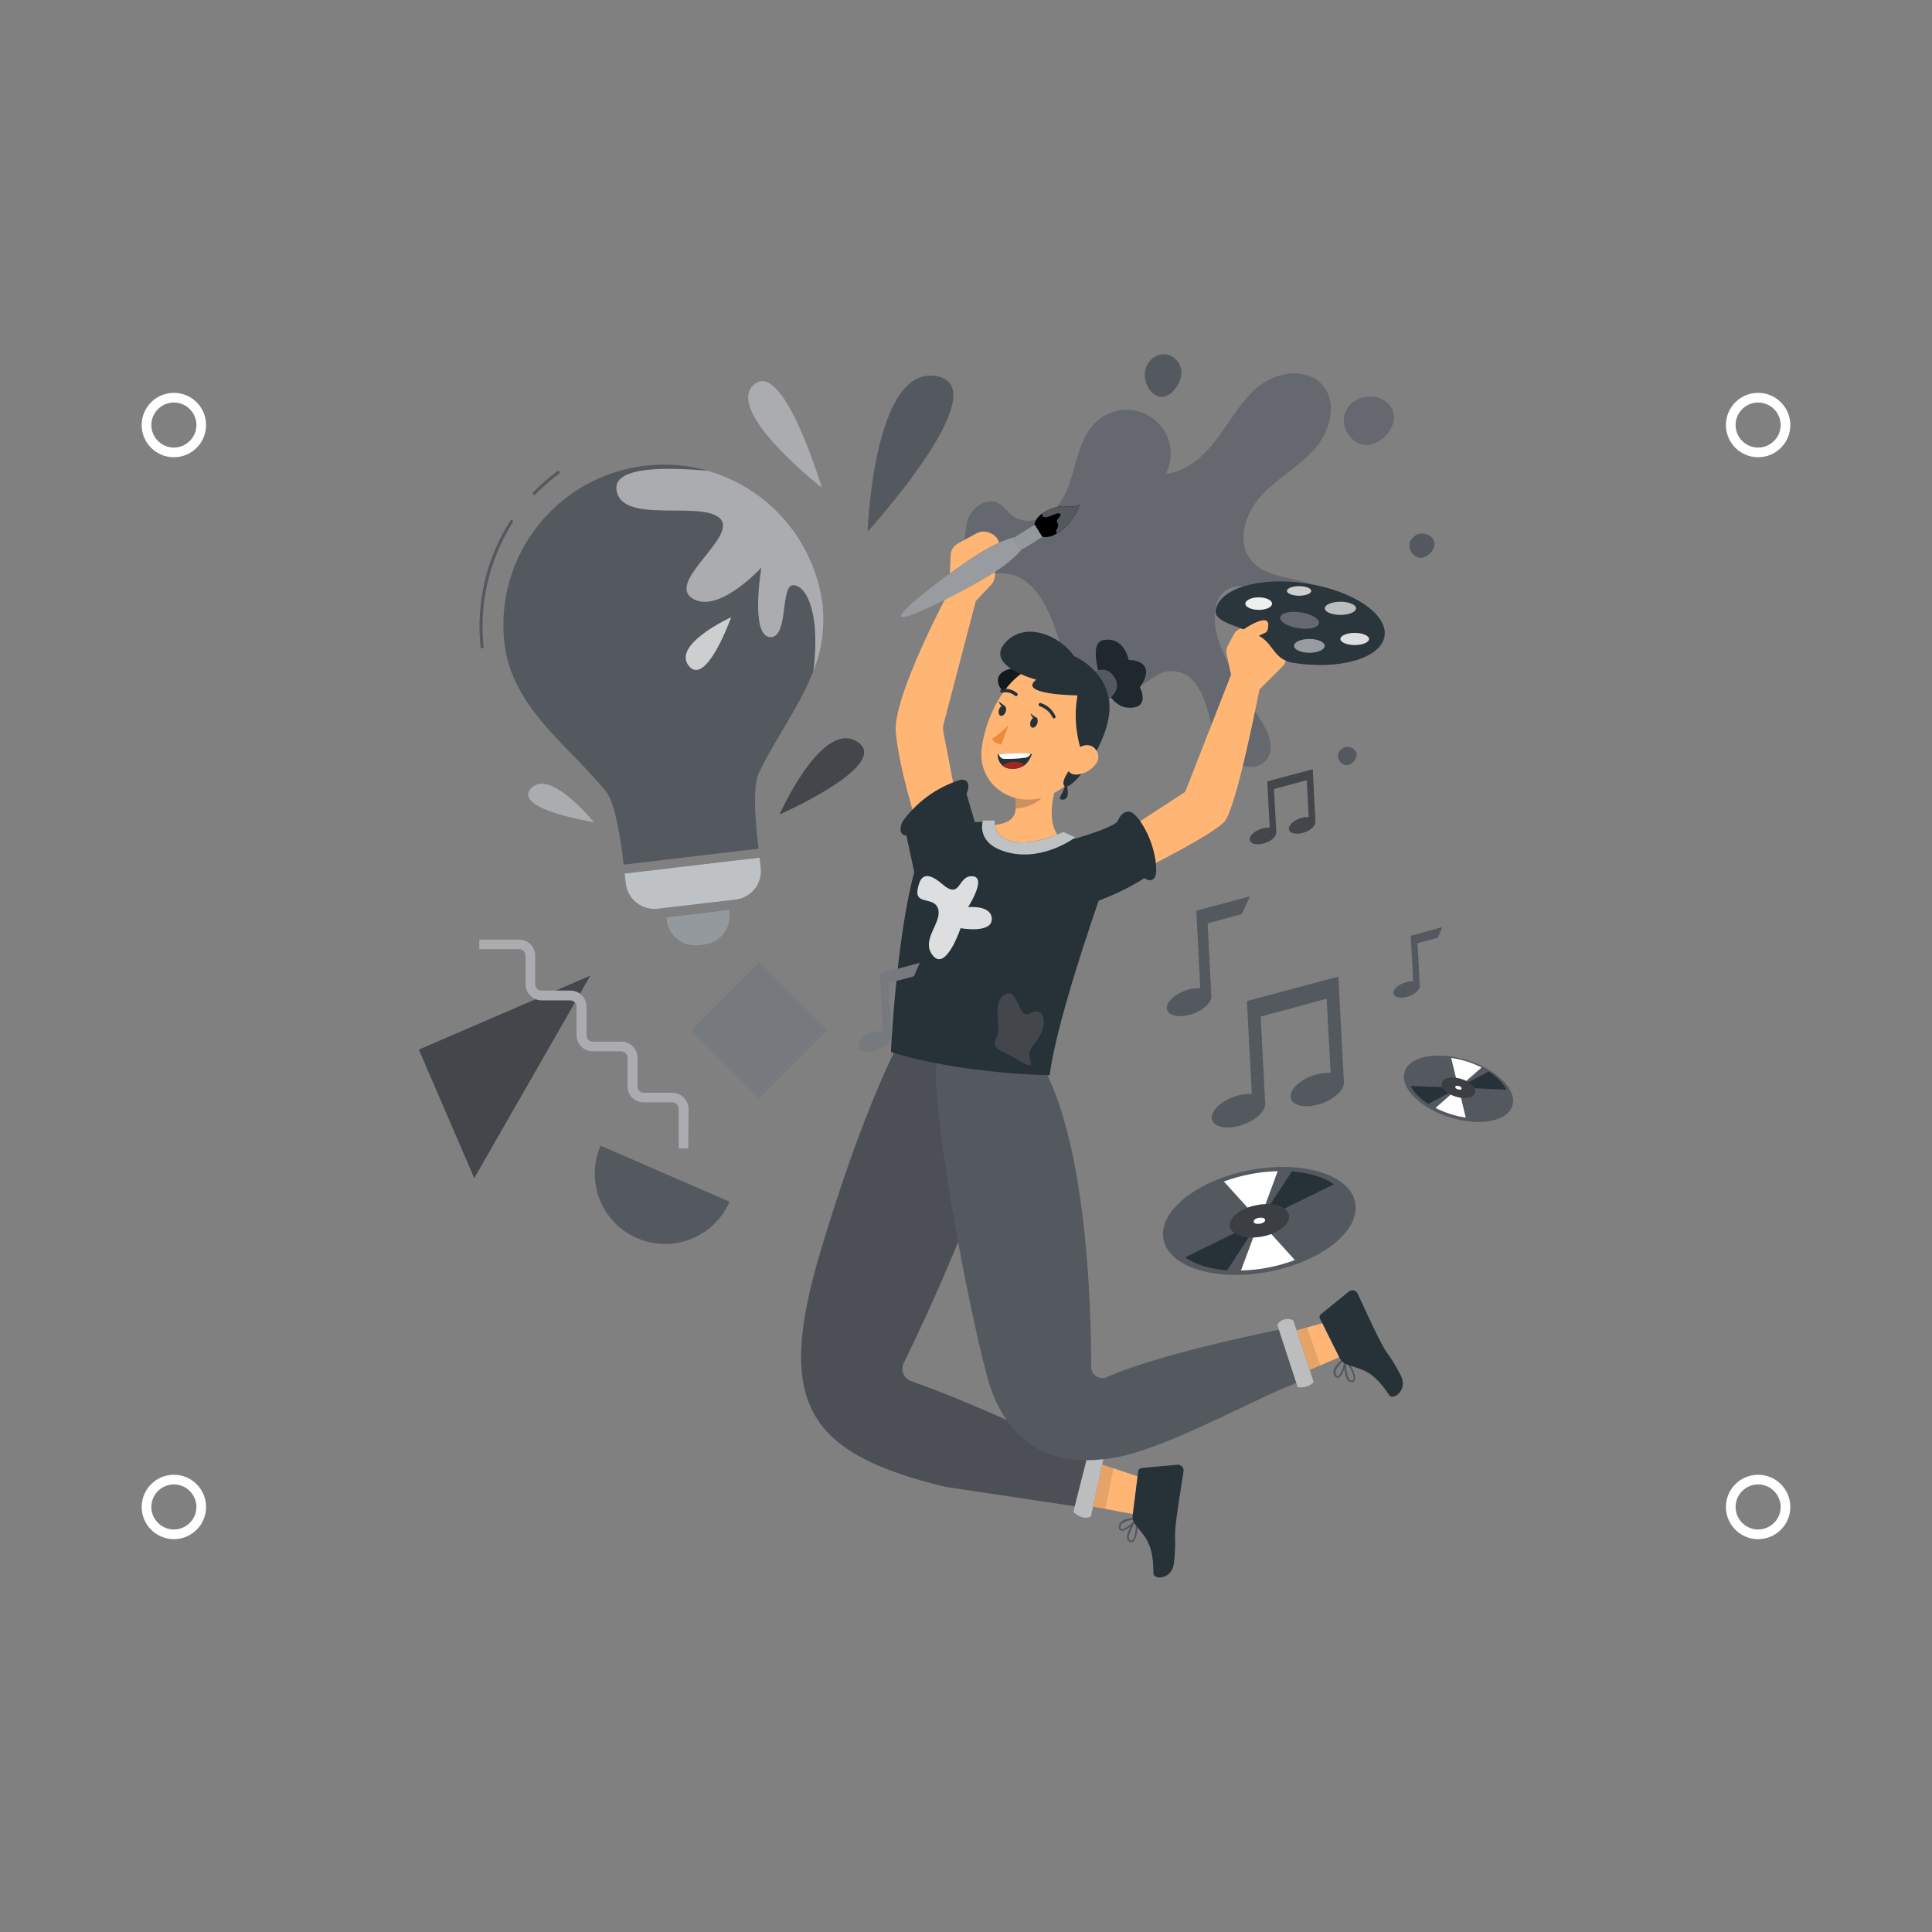 <svg xmlns="http://www.w3.org/2000/svg" xmlns:xlink="http://www.w3.org/1999/xlink" id="Ebene_1" x="0px" y="0px" viewBox="0 0 150 150" style="enable-background:new 0 0 150 150;" xml:space="preserve"><rect x="0" y="0" width="150" height="150" fill="#808080" stroke="none"/><style type="text/css">	.st0{fill:#FFFFFF;}	.st1{fill:#54595F;}	.st2{opacity:0.2;enable-background:new    ;}	.st3{opacity:0.5;}	.st4{opacity:0.2;fill:#FFFFFF;enable-background:new    ;}	.st5{opacity:0.1;fill:#FFFFFF;enable-background:new    ;}	.st6{opacity:0.5;fill:#FFFFFF;enable-background:new    ;}	.st7{fill:#263238;}	.st8{opacity:0.7;fill:#FFFFFF;enable-background:new    ;}	.st9{opacity:0.7;}	.st10{fill:#FFB573;}	.st11{opacity:0.1;enable-background:new    ;}	.st12{opacity:0.6;fill:#FFFFFF;enable-background:new    ;}	.st13{opacity:0.5;enable-background:new    ;}	.st14{fill:#ED893E;}	.st15{opacity:0.4;fill:#FFFFFF;enable-background:new    ;}	.st16{opacity:0.9;fill:#263238;enable-background:new    ;}	.st17{opacity:0.9;fill:#FFFFFF;enable-background:new    ;}	.st18{opacity:0.8;fill:#FFFFFF;enable-background:new    ;}	.st19{fill:#A02724;}	.st20{opacity:0.3;enable-background:new    ;}</style><g>	<g>		<g>			<path class="st0" d="M13.5,31.25c0.96,0,1.75,0.79,1.75,1.75s-0.79,1.75-1.75,1.75s-1.75-0.79-1.75-1.75S12.54,31.25,13.5,31.25     M13.5,30.5c-1.38,0-2.5,1.12-2.5,2.5s1.12,2.5,2.5,2.5S16,34.38,16,33S14.88,30.5,13.5,30.5L13.5,30.5z"></path>		</g>		<g>			<path class="st0" d="M13.5,115.25c0.96,0,1.75,0.79,1.75,1.75s-0.79,1.75-1.75,1.75s-1.75-0.79-1.75-1.75    S12.54,115.25,13.5,115.25 M13.5,114.5c-1.38,0-2.5,1.12-2.5,2.5s1.12,2.5,2.5,2.5s2.5-1.12,2.5-2.5S14.88,114.5,13.5,114.5    L13.5,114.5z"></path>		</g>	</g>	<g>		<g>			<path class="st0" d="M136.5,31.25c0.96,0,1.75,0.79,1.75,1.75s-0.79,1.75-1.75,1.75s-1.75-0.79-1.75-1.75    S135.54,31.25,136.5,31.25 M136.5,30.5c-1.38,0-2.5,1.12-2.5,2.5s1.12,2.5,2.5,2.5s2.5-1.12,2.5-2.5S137.88,30.5,136.5,30.5    L136.5,30.5z"></path>		</g>		<g>			<path class="st0" d="M136.5,115.25c0.96,0,1.75,0.79,1.75,1.75s-0.79,1.75-1.75,1.75s-1.75-0.79-1.75-1.75    S135.54,115.25,136.5,115.25 M136.5,114.5c-1.38,0-2.5,1.12-2.5,2.5s1.12,2.5,2.5,2.5s2.5-1.12,2.5-2.5S137.88,114.5,136.5,114.5    L136.5,114.5z"></path>		</g>	</g></g><g>	<g id="freepik--Elements--inject-57">		<polygon class="st1" points="36.82,91.47 32.52,81.49 45.83,75.75   "></polygon>		<polygon class="st2" points="36.82,91.47 32.52,81.49 45.83,75.75   "></polygon>		<path class="st1" d="M56.64,93.3c-1.2,2.76-4.42,4.03-7.18,2.83c-2.76-1.2-4.03-4.42-2.83-7.18L56.64,93.3z"></path>		<path class="st1" d="M53.44,89.17h-0.75v-3.09c0-0.27-0.22-0.48-0.49-0.49h-2.23c-0.69,0-1.25-0.55-1.25-1.24v-2.23   c0-0.27-0.22-0.48-0.49-0.49H46c-0.68-0.01-1.23-0.56-1.24-1.24v-2.23c0-0.27-0.22-0.48-0.49-0.49h-2.23   c-0.69-0.01-1.24-0.57-1.24-1.25v-2.23c0-0.27-0.22-0.49-0.49-0.49h-3.1v-0.75h3.1c0.69,0,1.25,0.55,1.25,1.24v2.23   c0,0.27,0.21,0.48,0.48,0.49c0,0,0,0,0.01,0h2.24c0.69,0,1.25,0.55,1.25,1.24v2.23c0,0.27,0.21,0.48,0.48,0.49c0,0,0,0,0.01,0   h2.23c0.69,0.01,1.24,0.57,1.24,1.25v2.23c0,0.27,0.21,0.48,0.48,0.49c0,0,0,0,0.01,0h2.23c0.69,0.01,1.24,0.57,1.24,1.25   L53.44,89.17z"></path>		<g class="st3">			<path class="st0" d="M53.44,89.17h-0.75v-3.09c0-0.27-0.22-0.48-0.49-0.49h-2.23c-0.69,0-1.25-0.55-1.25-1.24v-2.23    c0-0.27-0.22-0.48-0.49-0.49H46c-0.68-0.01-1.23-0.56-1.24-1.24v-2.23c0-0.27-0.22-0.48-0.49-0.49h-2.23    c-0.69-0.01-1.24-0.57-1.24-1.25v-2.23c0-0.27-0.22-0.49-0.49-0.49h-3.1v-0.75h3.1c0.69,0,1.25,0.55,1.25,1.24v2.23    c0,0.27,0.21,0.48,0.48,0.49c0,0,0,0,0.01,0h2.24c0.69,0,1.25,0.55,1.25,1.24v2.23c0,0.27,0.21,0.48,0.48,0.49c0,0,0,0,0.01,0    h2.23c0.69,0.01,1.24,0.57,1.24,1.25v2.23c0,0.27,0.21,0.48,0.48,0.49c0,0,0,0,0.01,0h2.23c0.69,0.01,1.24,0.57,1.24,1.25    L53.44,89.17z"></path>		</g>					<rect x="55.25" y="76.27" transform="matrix(0.707 -0.707 0.707 0.707 -39.291 65.13)" class="st1" width="7.45" height="7.45"></rect>					<rect x="55.25" y="76.27" transform="matrix(0.707 -0.707 0.707 0.707 -39.291 65.13)" class="st4" width="7.45" height="7.45"></rect>		<path class="st1" d="M83.15,52.93c-1.19-4.15-2.2-9.3-6.53-8.3c-2.37,0.55-1.73-2.78-1.57-3.92s1.44-2.18,2.46-1.64   c0.45,0.24,0.73,0.7,1.14,1c1.01,0.74,2.53,0.27,3.36-0.67s1.15-2.21,1.49-3.43c0.34-1.21,0.75-2.47,1.7-3.3   c1.42-1.25,3.59-1.12,4.84,0.3c0.93,1.05,1.12,2.56,0.49,3.81c1.72-0.17,3.09-1.52,4.11-2.92c1.02-1.4,1.88-2.98,3.27-4   c1.39-1.03,3.58-1.28,4.74,0c1.24,1.37,0.63,3.63-0.6,5.02c-1.23,1.39-2.94,2.27-4.17,3.65c-1.24,1.38-1.9,3.61-0.7,5.02   c0.91,1.07,2.48,1.21,3.84,1.57c1.36,0.36,2.82,1.15,3.39,2.48c0.57,1.33-0.1,3.22-1.53,3.45c-1.63,0.27-2.79-1.48-3.57-2.94   s-2.24-3.1-3.76-2.48c-1.6,0.65-1.41,2.97-0.77,4.57c0.72,1.82,1.65,3.56,2.76,5.18c0.74,1.08,1.57,2.51,0.81,3.57   c-0.86,1.17-2.85,0.45-3.59-0.8c-1.09-1.88-0.94-6.35-4.15-6.02c-0.84,0.09-1.54,0.98-2.36,1.2   C86.78,53.72,83.55,54.34,83.15,52.93z"></path>		<path class="st5" d="M83.15,52.93c-1.19-4.15-2.2-9.3-6.53-8.3c-2.37,0.55-1.73-2.78-1.57-3.92s1.44-2.18,2.46-1.64   c0.45,0.24,0.73,0.7,1.14,1c1.01,0.74,2.53,0.27,3.36-0.67s1.15-2.21,1.49-3.43c0.34-1.21,0.75-2.47,1.7-3.3   c1.42-1.25,3.59-1.12,4.84,0.3c0.93,1.05,1.12,2.56,0.49,3.81c1.72-0.17,3.09-1.52,4.11-2.92c1.02-1.4,1.88-2.98,3.27-4   c1.39-1.03,3.58-1.28,4.74,0c1.24,1.37,0.63,3.63-0.6,5.02c-1.23,1.39-2.94,2.27-4.17,3.65c-1.24,1.38-1.9,3.61-0.7,5.02   c0.91,1.07,2.48,1.21,3.84,1.57c1.36,0.36,2.82,1.15,3.39,2.48c0.57,1.33-0.1,3.22-1.53,3.45c-1.63,0.27-2.79-1.48-3.57-2.94   s-2.24-3.1-3.76-2.48c-1.6,0.65-1.41,2.97-0.77,4.57c0.72,1.82,1.65,3.56,2.76,5.18c0.74,1.08,1.57,2.51,0.81,3.57   c-0.86,1.17-2.85,0.45-3.59-0.8c-1.09-1.88-0.94-6.35-4.15-6.02c-0.84,0.09-1.54,0.98-2.36,1.2   C86.78,53.72,83.55,54.34,83.15,52.93z"></path>		<path class="st1" d="M109.44,42.16c-0.05,0.27,0.02,0.56,0.19,0.78c0.15,0.22,0.4,0.36,0.67,0.38c0.57-0.06,1.01-0.51,1.08-1.07   c-0.01-0.28-0.16-0.53-0.4-0.67c-0.48-0.3-1.12-0.16-1.42,0.33C109.5,41.98,109.46,42.07,109.44,42.16z"></path>		<path class="st1" d="M103.89,58.55c-0.04,0.2,0.02,0.41,0.14,0.57c0.11,0.17,0.3,0.28,0.5,0.29c0.22-0.01,0.42-0.11,0.56-0.28   c0.14-0.14,0.23-0.32,0.24-0.52c-0.01-0.2-0.12-0.39-0.29-0.5c-0.36-0.23-0.83-0.13-1.06,0.23   C103.94,58.41,103.91,58.48,103.89,58.55z"></path>		<path class="st1" d="M88.91,28.8c-0.08,0.47,0.02,0.96,0.28,1.36c0.2,0.36,0.56,0.61,0.97,0.66c0.45-0.04,0.85-0.28,1.09-0.66   c0.29-0.34,0.46-0.77,0.48-1.22c-0.01-0.46-0.22-0.89-0.58-1.17C90.35,27.16,89.13,27.63,88.91,28.8z"></path>		<path class="st1" d="M104.37,32.26c-0.11,0.55,0.03,1.13,0.39,1.57c0.31,0.44,0.81,0.71,1.34,0.74c1.12-0.13,2.01-1.02,2.15-2.14   c-0.02-0.55-0.32-1.06-0.79-1.34C106.35,30.39,104.67,30.92,104.37,32.26z"></path>		<path class="st5" d="M104.37,32.26c-0.11,0.55,0.03,1.13,0.39,1.57c0.31,0.44,0.81,0.71,1.34,0.74c1.12-0.13,2.01-1.02,2.15-2.14   c-0.02-0.55-0.32-1.06-0.79-1.34C106.35,30.39,104.67,30.92,104.37,32.26z"></path>		<path class="st1" d="M67.36,41.28c0,0,0.44-12.92,5.33-12.08C77.59,30.03,67.36,41.28,67.36,41.28z"></path>		<path class="st1" d="M63.81,37.87c0,0-7.59-5.91-5.29-8S63.81,37.87,63.81,37.87z"></path>		<path class="st6" d="M63.81,37.87c0,0-7.59-5.91-5.29-8S63.81,37.87,63.81,37.87z"></path>		<path class="st1" d="M60.52,63.24c0,0,3.3-7.42,6.04-5.65C69.3,59.37,60.52,63.24,60.52,63.24z"></path>		<path class="st2" d="M60.52,63.24c0,0,3.3-7.42,6.04-5.65C69.3,59.37,60.52,63.24,60.52,63.24z"></path>		<path class="st1" d="M46.12,63.84c0,0-3.43-4.25-4.9-2.63S46.12,63.84,46.12,63.84z"></path>		<path class="st6" d="M46.12,63.84c0,0-3.43-4.25-4.9-2.63S46.12,63.84,46.12,63.84z"></path>	</g>	<g id="freepik--light-bulb--inject-57">		<path class="st1" d="M63.89,47.06c-0.81-6.83-7-11.71-13.82-10.9c-6.83,0.81-11.71,7-10.9,13.82c0.59,4.95,4.92,7.84,7.88,11.47   c0.92,1.12,1.37,5.68,1.37,5.68l10.48-1.24c0,0-0.63-4.53,0-5.84C60.92,55.83,64.47,52.01,63.89,47.06z"></path>		<path class="st7" d="M48.49,67.82l10.49-1.24l0,0l0.09,0.78c0.15,1.23-0.73,2.34-1.96,2.49l-6.04,0.71   c-1.23,0.15-2.34-0.73-2.49-1.96L48.49,67.82L48.49,67.82z"></path>		<path class="st7" d="M51.72,71.21l4.9-0.58l0,0l0.03,0.23c0.14,1.23-0.73,2.34-1.96,2.49l-0.45,0.05   c-1.23,0.14-2.34-0.73-2.49-1.96L51.72,71.21L51.72,71.21L51.72,71.21z"></path>		<path class="st6" d="M51.72,71.21l4.9-0.58l0,0l0.03,0.23c0.14,1.23-0.73,2.34-1.96,2.49l-0.45,0.05   c-1.23,0.14-2.34-0.73-2.49-1.96L51.72,71.21L51.72,71.21L51.72,71.21z"></path>		<path class="st1" d="M63.89,47.06c-0.59-4.97-4.09-9.1-8.89-10.5c-2.92-0.28-7.36-0.41-7.14,1.44c0.31,2.75,6.45,0.86,8,2.21   c1.56,1.36-4.12,4.9-2.13,6.23s5.38-2.37,5.38-2.37s-0.87,5.2,0.63,5.39s0.84-3.91,1.79-4.02s2.22,1.9,1.62,6.68   C63.8,50.52,64.06,48.78,63.89,47.06z"></path>		<path class="st6" d="M63.89,47.06c-0.59-4.97-4.09-9.1-8.89-10.5c-2.92-0.28-7.36-0.41-7.14,1.44c0.31,2.75,6.45,0.86,8,2.21   c1.56,1.36-4.12,4.9-2.13,6.23s5.38-2.37,5.38-2.37s-0.87,5.2,0.63,5.39s0.84-3.91,1.79-4.02s2.22,1.9,1.62,6.68   C63.8,50.52,64.06,48.78,63.89,47.06z"></path>		<path class="st1" d="M56.77,47.92c0,0-4.63,2.11-3.29,3.78C54.82,53.37,56.77,47.92,56.77,47.92z"></path>		<path class="st8" d="M56.77,47.92c0,0-4.63,2.11-3.29,3.78C54.82,53.37,56.77,47.92,56.77,47.92z"></path>		<path class="st1" d="M43.29,36.57c-0.68,0.5-1.32,1.06-1.91,1.66c-0.1,0.11,0.06,0.28,0.17,0.17c0.58-0.59,1.2-1.13,1.86-1.62   C43.52,36.69,43.4,36.48,43.29,36.57z"></path>		<path class="st1" d="M39.62,40.43c-1.86,2.91-2.67,6.37-2.31,9.8c0.02,0.15,0.25,0.15,0.24,0c-0.36-3.39,0.44-6.81,2.27-9.68   C39.9,40.42,39.7,40.31,39.62,40.43z"></path>		<g class="st9">			<path class="st0" d="M48.49,67.82l10.49-1.24l0,0l0.09,0.78c0.15,1.23-0.73,2.34-1.96,2.49l-6.04,0.71    c-1.23,0.15-2.34-0.73-2.49-1.96L48.49,67.82L48.49,67.82z"></path>		</g>	</g>	<g id="freepik--Character--inject-57">		<polygon class="st10" points="96.41,104.45 103.11,102.61 104.6,105.11 98.4,107.77   "></polygon>		<path class="st1" d="M105,106.27c0.17,0.34,0.28,0.72,0.19,0.91c-0.06,0.1-0.17,0.16-0.29,0.13c-0.1-0.01-0.19-0.05-0.25-0.13   c-0.35-0.4-0.29-1.63-0.28-1.68c0-0.03,0.02-0.06,0.05-0.07c0.03-0.01,0.06,0,0.08,0.03C104.69,105.72,104.86,105.99,105,106.27z    M104.69,106.97c0.02,0.04,0.04,0.08,0.08,0.12c0.04,0.05,0.09,0.08,0.15,0.08c0.11,0,0.13-0.03,0.15-0.06   c0.12-0.22-0.23-0.91-0.55-1.39C104.5,106.15,104.55,106.57,104.69,106.97L104.69,106.97z"></path>		<path class="st1" d="M104.51,105.48c0,0.01,0,0.02,0,0.03c0.02,0.4-0.25,1.36-0.59,1.46c-0.08,0.03-0.19,0.02-0.31-0.15   c-0.08-0.12-0.1-0.27-0.07-0.42c0.11-0.5,0.82-0.94,0.85-0.96c0.02-0.01,0.05-0.01,0.07,0   C104.48,105.44,104.5,105.46,104.51,105.48z M103.73,106.71l0.02,0.04c0.07,0.11,0.12,0.1,0.14,0.09   c0.19-0.08,0.45-0.74,0.48-1.19c-0.3,0.19-0.53,0.46-0.66,0.79C103.67,106.53,103.69,106.62,103.73,106.71z"></path>		<path class="st7" d="M103.98,105.38l-1.5-3.01c-0.06-0.11-0.03-0.25,0.07-0.33l2.17-1.76c0.19-0.16,0.47-0.13,0.63,0.06   c0.02,0.03,0.04,0.05,0.05,0.08c0.52,1.09,0.94,2.09,1.62,3.43c0.79,1.59,0.78,1.09,1.74,2.95c0.58,1.12-0.6,1.96-0.9,1.52   c-1.37-2.05-2.14-1.95-3.34-2.4C104.28,105.81,104.09,105.62,103.98,105.38z"></path>		<polygon class="st11" points="101.06,106.63 102.51,106 101.47,103.06 100.08,103.44   "></polygon>		<polygon class="st10" points="82.17,112.57 88.76,114.77 88.61,117.67 81.98,116.44   "></polygon>		<path class="st1" d="M88.3,118.86c-0.05,0.38-0.17,0.76-0.35,0.87c-0.1,0.05-0.23,0.03-0.31-0.05c-0.08-0.06-0.13-0.15-0.14-0.25   c-0.08-0.53,0.67-1.52,0.7-1.57c0.02-0.02,0.05-0.03,0.08-0.03c0.03,0.01,0.05,0.04,0.05,0.07   C88.35,118.22,88.34,118.54,88.3,118.86z M87.65,119.27c-0.01,0.05-0.01,0.09,0,0.14c0,0.06,0.04,0.12,0.08,0.15   c0.08,0.07,0.13,0.05,0.16,0.03c0.22-0.12,0.31-0.88,0.31-1.46C87.95,118.48,87.76,118.86,87.65,119.27z"></path>		<path class="st1" d="M88.33,117.93c0,0.01,0,0.02,0,0.03c-0.21,0.35-0.97,0.99-1.3,0.88c-0.08-0.02-0.18-0.09-0.17-0.29   c0-0.15,0.07-0.29,0.17-0.39c0.37-0.35,1.2-0.31,1.25-0.31c0.03,0,0.05,0.02,0.06,0.04C88.35,117.9,88.34,117.92,88.33,117.93z    M87,118.52v0.04c0,0.13,0.04,0.15,0.06,0.16c0.2,0.04,0.78-0.37,1.05-0.72c-0.35-0.01-0.69,0.09-0.99,0.29   C87.06,118.34,87.02,118.42,87,118.52L87,118.52z"></path>		<path class="st7" d="M87.95,117.55l0.42-3.33c0.02-0.13,0.12-0.22,0.24-0.24l2.79-0.26c0.25-0.02,0.47,0.16,0.49,0.4c0,0,0,0,0,0   c0,0.03,0,0.06,0,0.09c-0.17,1.2-0.37,2.26-0.56,3.76c-0.23,1.77,0.04,1.35-0.19,3.42c-0.14,1.25-1.59,1.3-1.59,0.76   c0-2.47-0.7-2.82-1.45-3.86C87.95,118.09,87.9,117.81,87.95,117.55z"></path>		<polygon class="st11" points="84.23,116.86 85.82,117.15 86.45,114 85.22,113.59   "></polygon>		<path class="st1" d="M69.92,80.72c0,0-2.79,4.92-6.24,16.52c-3.45,11.61-1.15,15.58,9.73,18.2l10.46,1.57l0.84-3.76   c0,0-8.82-4.23-13.94-6.01c-0.54-0.18-0.83-0.77-0.65-1.31c0.01-0.04,0.03-0.08,0.05-0.12c1.71-3.48,7.07-14.84,8.99-23.93   L69.92,80.72z"></path>		<path class="st11" d="M69.92,80.72c0,0-2.79,4.92-6.24,16.52c-3.45,11.61-1.15,15.58,9.73,18.2l10.46,1.57l0.84-3.76   c0,0-8.9-4.26-14.01-6.04c-0.5-0.17-0.77-0.72-0.6-1.22c0.01-0.04,0.03-0.08,0.05-0.12c1.67-3.4,7.08-14.85,9.02-24L69.92,80.72z"></path>		<path class="st1" d="M84.53,112.67l-1.2,4.71c0,0,0.63,0.71,1.37,0.37l1.04-4.81c-0.21-0.4-0.7-0.55-1.1-0.35   C84.61,112.62,84.57,112.64,84.53,112.67z"></path>		<path class="st12" d="M84.53,112.67l-1.2,4.71c0,0,0.63,0.71,1.37,0.37l1.04-4.81c-0.21-0.4-0.7-0.55-1.1-0.35   C84.61,112.62,84.57,112.64,84.53,112.67z"></path>		<path class="st1" d="M72.68,84.38c0.4,5.61,2.3,16,3.87,22.17s5.75,7.42,10.14,6.59c4.39-0.83,11.5-5.02,14.53-5.96l-1.25-4.08   c0,0-9.84,1.92-14.03,3.82c-0.43,0.2-0.95,0-1.14-0.43c-0.05-0.11-0.08-0.23-0.08-0.36c0-4.52-0.31-18.27-4.3-24.26l-7.74-0.81   C72.68,81.06,72.62,83.55,72.68,84.38z"></path>		<path class="st1" d="M99.16,102.84l1.59,4.86c0.46,0.08,0.93-0.06,1.25-0.39l-1.59-4.81C99.97,102.28,99.43,102.42,99.16,102.84z"></path>		<path class="st12" d="M99.16,102.84l1.59,4.86c0.46,0.08,0.93-0.06,1.25-0.39l-1.59-4.81C99.97,102.28,99.43,102.42,99.16,102.84z   "></path>		<path class="st10" d="M74.19,61.74l-0.94-4.88c-0.04-0.2-0.04-0.4,0-0.6l2.51-9.59l1.23-1.31c0.17-0.2,0.26-0.45,0.26-0.71v-0.83   c0-0.12,0.02-0.24,0.06-0.35l0.24-0.69c0.19-0.58-0.12-1.2-0.69-1.4c-0.01,0-0.01,0-0.02-0.01l-0.15-0.05   c-0.28-0.09-0.59-0.06-0.86,0.08l-1.45,0.79c-0.34,0.19-0.56,0.53-0.57,0.92l-0.13,2.82c0,0-4.39,8.16-4.13,10.93   s1.57,6.93,1.57,6.93C72.43,63.7,73.6,62.92,74.19,61.74z"></path>		<path class="st10" d="M87.37,64.51l4.65-3.03l3.56-9.1l-0.35-1.62c-0.04-0.2-0.01-0.42,0.08-0.6l0.49-0.92   c0.15-0.29,0.45-0.47,0.78-0.47h0.11c0.17,0,0.33-0.05,0.47-0.14l0.54-0.34c0.41-0.26,0.96-0.14,1.22,0.27   c0.01,0.02,0.02,0.04,0.03,0.06l0.79,2.08c0.2,0.37,0.11,0.82-0.21,1.09l-1.75,1.74c0,0-1.78,9.25-2.72,10.27   c-0.94,1.02-6.07,3.58-6.07,3.58L87.37,64.51z"></path>		<path class="st7" d="M75.76,64.09l-0.72-2.46c0,0,0.52-1.1-0.42-1.1c-1.84,0.56-3.44,1.71-4.56,3.27c0,0-0.47,1.02,0.31,1.07   l0.78,3.61C71.16,68.49,75.81,66.55,75.76,64.09z"></path>		<path class="st7" d="M82.82,65.3c0,0,3.29-0.89,3.92-1.49c0,0,0.34-0.9,0.97-0.79s2.06,2.34,2.06,4.59c0,0,0,1.15-0.94,0.57   c0,0-1.83,1.31-5.18,2.3C83.66,70.47,81.57,67.23,82.82,65.3z"></path>		<path class="st10" d="M78.37,65.81c1.37,0.19,2.75-0.25,3.64-0.63c0.07-0.1,0.11-0.2,0.14-0.31c-0.99-1.29-0.29-3.67,0.29-5.27   l-3.6,2.22c0.12,1.34,0.06,2.1-1.88,2.26c-0.15,0.11-0.28,0.25-0.38,0.41C76.78,65.06,77.24,65.66,78.37,65.81z"></path>		<path class="st2" d="M80.98,60.49l-2.12,1.33c0.03,0.31,0.04,0.63,0.02,0.94c0.72,0,1.93-0.42,2.2-1.17   C81.14,61.23,81.1,60.85,80.98,60.49z"></path>		<path class="st7" d="M80.74,51.89c0,0-3.66-0.51-3.22,1.2C77.97,54.79,80.74,51.89,80.74,51.89z"></path>		<path class="st13" d="M80.74,51.89c0,0-3.66-0.51-3.22,1.2C77.97,54.79,80.74,51.89,80.74,51.89z"></path>		<path class="st7" d="M85.34,52.35c-0.18-0.65-0.63-2.47,0.31-2.65c1.65-0.31,1.98,1.54,1.98,1.54s2.33-0.04,0.87,2.12   c0,0,0.92,1.76-1.04,1.57C86.31,54.8,85.56,53.11,85.34,52.35z"></path>		<path class="st2" d="M85.34,52.35c-0.18-0.65-0.63-2.47,0.31-2.65c1.65-0.31,1.98,1.54,1.98,1.54s2.33-0.04,0.87,2.12   c0,0,0.92,1.76-1.04,1.57C86.31,54.8,85.56,53.11,85.34,52.35z"></path>		<path class="st1" d="M84.77,52.3c0,0,1-0.84,1.74,0.25s-0.63,1.88-0.63,1.88S85.51,52.83,84.77,52.3z"></path>		<path class="st7" d="M82.7,60.56c0,0,0.56,1.47-0.15,1.52C81.84,62.12,82.81,61.54,82.7,60.56z"></path>		<path class="st10" d="M85.05,57.09c-1.16,2.61-1.6,3.73-3.45,4.59c-2.8,1.3-5.75-0.71-5.38-3.61c0.33-2.61,2.2-6.45,5.2-6.51   c2.15-0.06,3.94,1.62,4.01,3.77c0.02,0.6-0.1,1.2-0.36,1.75H85.05z"></path>		<path class="st7" d="M78.08,55.27c-0.08,0.22-0.27,0.35-0.4,0.3s-0.19-0.28-0.11-0.49c0.08-0.22,0.27-0.35,0.4-0.29   S78.16,55.05,78.08,55.27z"></path>		<path class="st7" d="M78.03,54.82l-0.48-0.35C77.55,54.47,77.68,54.98,78.03,54.82z"></path>		<path class="st14" d="M78.31,56.28c-0.38,0.42-0.82,0.79-1.3,1.09c0.17,0.24,0.43,0.4,0.72,0.44L78.31,56.28z"></path>		<path class="st7" d="M81.84,55.78c-0.06,0-0.11-0.04-0.13-0.09c-0.19-0.4-0.54-0.71-0.97-0.85c-0.07-0.02-0.11-0.09-0.1-0.17   c0,0,0,0,0,0c0.02-0.07,0.09-0.11,0.16-0.09c0,0,0,0,0,0l0,0c0.51,0.16,0.93,0.53,1.15,1.03c0.02,0.07-0.02,0.15-0.09,0.17   c0,0,0,0,0,0l0,0C81.86,55.78,81.85,55.78,81.84,55.78z"></path>		<path class="st7" d="M77.76,53.78c-0.07-0.02-0.12-0.09-0.1-0.16c0.01-0.05,0.05-0.09,0.1-0.1c0.43-0.11,0.89,0.01,1.22,0.31   c0.05,0.05,0.05,0.13,0,0.18c0,0,0,0,0,0l0,0c-0.05,0.05-0.13,0.05-0.19,0c0,0,0,0,0,0l0,0c-0.27-0.23-0.62-0.31-0.96-0.23   C77.81,53.79,77.78,53.79,77.76,53.78z"></path>		<path class="st7" d="M80.53,56.19c-0.08,0.21-0.27,0.35-0.4,0.3c-0.14-0.05-0.19-0.28-0.11-0.49c0.08-0.22,0.27-0.35,0.41-0.31   C80.57,55.71,80.6,55.96,80.53,56.19z"></path>		<path class="st7" d="M80.48,55.75l-0.46-0.35C80.01,55.41,80.13,55.9,80.48,55.75z"></path>		<path class="st7" d="M84.06,58.6c-0.54-1.47-0.68-3.06-0.4-4.61c0,0-4.73-0.04-3.21-1.22c0,0-3.99-1.05-2.43-2.84   c1.56-1.79,4.29-0.56,5.37,1.01c0,0,2.41,0.97,2.73,3.53c0.37,3.01-3.31,7.59-3.55,6.41C82.44,60.18,84.06,58.6,84.06,58.6z"></path>		<path class="st10" d="M85,59.42c-0.35,0.41-0.84,0.67-1.38,0.72c-0.72,0.06-0.94-0.63-0.63-1.23c0.29-0.55,1-1.23,1.67-1.02   c0.48,0.17,0.73,0.7,0.56,1.17c0,0,0,0,0,0.01C85.17,59.2,85.09,59.32,85,59.42z"></path>		<path class="st7" d="M82.72,64.81c-1.08,0.89-2.48,1.27-3.86,1.04c-1.76-0.34-1.98-1.41-1.94-2.05c-3.3-0.03-4.69,0.86-4.69,0.86   c-2.43,3.37-3.06,17.02-3.06,17.02c5.57,1.73,12.33,1.8,12.33,1.8c0.55-4.63,4.52-15.61,4.52-15.61S85.54,66,82.72,64.81z"></path>		<path class="st7" d="M76.32,63.69h0.92c0,0-0.22,1.35,1.46,1.66c1.68,0.31,3.86-0.77,3.86-0.77l0.93,0.43c0,0-2.4,1.83-5.12,1.2   C75.65,65.58,76.32,63.69,76.32,63.69z"></path>		<path class="st8" d="M76.32,63.69h0.92c0,0-0.22,1.35,1.46,1.66c1.68,0.31,3.86-0.77,3.86-0.77l0.93,0.43c0,0-2.4,1.83-5.12,1.2   C75.65,65.58,76.32,63.69,76.32,63.69z"></path>		<path d="M80.33,41.31c-0.03-0.05-0.35-1.07,1.04-1.7c1.38-0.63,1.64-0.03,2.46-0.43c-0.28,0.81-0.8,1.52-1.48,2.04   C81.19,42.13,80.45,41.5,80.33,41.31z"></path>		<path class="st1" d="M77.04,44.54c-1.69,1.06-6.81,3.76-7.09,3.33c-0.28-0.44,4.39-3.86,6.09-4.92s3.28-1.57,3.56-1.12   S78.73,43.48,77.04,44.54z"></path>		<path class="st15" d="M77.04,44.54c-1.69,1.06-6.81,3.76-7.09,3.33c-0.28-0.44,4.39-3.86,6.09-4.92s3.28-1.57,3.56-1.12   S78.73,43.48,77.04,44.54z"></path>		<path class="st7" d="M80.32,40.71l0.61,0.98l0,0l-1.44,0.9c-0.12,0.07-0.28,0.04-0.35-0.08l-0.33-0.53   c-0.07-0.12-0.04-0.28,0.08-0.35l1.44-0.9L80.32,40.71z"></path>		<path class="st6" d="M80.32,40.71l0.61,0.98l0,0l-1.44,0.9c-0.12,0.07-0.28,0.04-0.35-0.08l-0.33-0.53   c-0.07-0.12-0.04-0.28,0.08-0.35l1.44-0.9L80.32,40.71z"></path>		<path class="st1" d="M83.83,39.18c-0.82,0.4-1.08-0.2-2.46,0.43c-0.14,0.06-0.27,0.14-0.39,0.22c-0.07,0.06-0.09,0.17-0.03,0.25   c0.24,0.31,1.17-0.4,1.35-0.18s-0.41,0.41-0.2,0.7c0.22,0.29-0.25,0.57-0.05,0.81c0.1-0.06,0.2-0.13,0.3-0.2   C83.03,40.7,83.54,39.99,83.83,39.18z"></path>		<path class="st1" d="M101.41,45.3c-3.62-0.55-6.76,0.39-7.02,2.09c-0.15,0.97,2.05,1.24,3.45,2.03c1.06,0.6,1.07,1.82,2.63,2.05   c3.62,0.55,6.76-0.39,7.02-2.09C107.75,47.68,105.03,45.85,101.41,45.3z M100.8,48.78c-0.83-0.13-1.47-0.51-1.41-0.85   c0.05-0.34,0.77-0.52,1.61-0.39c0.84,0.13,1.47,0.51,1.41,0.85C102.36,48.73,101.64,48.91,100.8,48.78L100.8,48.78z"></path>		<path class="st16" d="M101.41,45.3c-3.62-0.55-6.76,0.39-7.02,2.09c-0.15,0.97,2.05,1.24,3.45,2.03c1.06,0.6,1.07,1.82,2.63,2.05   c3.62,0.55,6.76-0.39,7.02-2.09C107.75,47.68,105.03,45.85,101.41,45.3z M100.8,48.78c-0.83-0.13-1.47-0.51-1.41-0.85   c0.05-0.34,0.77-0.52,1.61-0.39c0.84,0.13,1.47,0.51,1.41,0.85C102.36,48.73,101.64,48.91,100.8,48.78L100.8,48.78z"></path>		<path class="st1" d="M98.76,46.87c0,0.27-0.46,0.48-1.03,0.48c-0.57,0-1.04-0.22-1.04-0.48s0.46-0.49,1.03-0.49   C98.29,46.38,98.76,46.59,98.76,46.87z"></path>		<path class="st17" d="M98.76,46.87c0,0.27-0.46,0.48-1.03,0.48c-0.57,0-1.04-0.22-1.04-0.48s0.46-0.49,1.03-0.49   C98.29,46.38,98.76,46.59,98.76,46.87z"></path>		<path class="st1" d="M101.8,45.88c0,0.21-0.42,0.37-0.94,0.37c-0.52,0-0.94-0.17-0.94-0.37c0-0.21,0.42-0.37,0.94-0.37   S101.8,45.67,101.8,45.88z"></path>		<path class="st8" d="M101.8,45.88c0,0.21-0.42,0.37-0.94,0.37c-0.52,0-0.94-0.17-0.94-0.37c0-0.21,0.42-0.37,0.94-0.37   S101.8,45.67,101.8,45.88z"></path>		<ellipse class="st1" cx="104.07" cy="47.23" rx="1.21" ry="0.51"></ellipse>		<ellipse class="st12" cx="104.07" cy="47.23" rx="1.21" ry="0.51"></ellipse>		<path class="st1" d="M106.29,49.61c0,0.26-0.5,0.47-1.11,0.47c-0.61,0-1.11-0.21-1.11-0.47c0-0.26,0.5-0.47,1.11-0.47   S106.29,49.35,106.29,49.61z"></path>		<path class="st18" d="M106.29,49.61c0,0.26-0.5,0.47-1.11,0.47c-0.61,0-1.11-0.21-1.11-0.47c0-0.26,0.5-0.47,1.11-0.47   S106.29,49.35,106.29,49.61z"></path>		<path class="st1" d="M102.85,50.14c0,0.3-0.53,0.54-1.19,0.54s-1.19-0.24-1.19-0.54s0.53-0.53,1.19-0.53   S102.85,49.85,102.85,50.14z"></path>		<path class="st15" d="M102.85,50.14c0,0.3-0.53,0.54-1.19,0.54s-1.19-0.24-1.19-0.54s0.53-0.53,1.19-0.53   S102.85,49.85,102.85,50.14z"></path>		<path class="st10" d="M96.18,49.14c0,0,1.2-0.96,1.98-0.99c0.17,0,0.31,0.14,0.31,0.31c0,0.25-0.04,0.61-0.25,0.67   c-0.39,0.17-0.76,0.38-1.1,0.63L96.18,49.14z"></path>		<path class="st1" d="M71.26,68.98c0.13-0.58,0.38-1.64,1.88-0.35s1.18-0.66,2.35-0.6c1.18,0.06-0.33,2.4-0.33,2.4   s1.86-0.19,1.84,0.94s-2.42,0.69-2.42,0.69s-1.12,3.35-2.13,2.15c-1.02-1.2,0.67-2.51,0.4-3.6   C72.58,69.53,70.96,70.34,71.26,68.98z"></path>		<path class="st18" d="M71.26,68.98c0.13-0.58,0.38-1.64,1.88-0.35s1.18-0.66,2.35-0.6c1.18,0.06-0.33,2.4-0.33,2.4   s1.86-0.19,1.84,0.94s-2.42,0.69-2.42,0.69s-1.12,3.35-2.13,2.15c-1.02-1.2,0.67-2.51,0.4-3.6   C72.58,69.53,70.96,70.34,71.26,68.98z"></path>		<path class="st1" d="M77.5,80.16c0.14-0.74-0.47-2.4,0.55-2.96c1.02-0.56,0.96,2.01,1.93,1.48c0.97-0.53,1.29,0.46,0.87,1.48   c-0.42,1.02-1.16,1.18-0.87,2.12s-0.59,0.11-1.93-0.52C76.71,81.13,77.36,80.92,77.5,80.16z"></path>		<path class="st2" d="M77.5,80.16c0.14-0.74-0.47-2.4,0.55-2.96c1.02-0.56,0.96,2.01,1.93,1.48c0.97-0.53,1.29,0.46,0.87,1.48   c-0.42,1.02-1.16,1.18-0.87,2.12s-0.59,0.11-1.93-0.52C76.71,81.13,77.36,80.92,77.5,80.16z"></path>		<path class="st7" d="M77.47,58.57c0,0,0.7-0.15,2.65-0.04c-0.23,0.68-0.66,1.21-1.66,1.15c-0.55-0.02-0.98-0.47-0.99-1.02   C77.47,58.63,77.47,58.6,77.47,58.57z"></path>		<path class="st19" d="M78.92,59.16c-0.39-0.05-0.77,0.05-1.09,0.28c0.18,0.15,0.4,0.23,0.63,0.24c0.39,0.05,0.77-0.05,1.09-0.28   C79.38,59.24,79.15,59.16,78.92,59.16z"></path>		<path class="st0" d="M77.55,58.55c0.03,0.17,0.15,0.3,0.31,0.36c0.58,0.03,1.16,0,1.73-0.08c0.19-0.02,0.36-0.14,0.44-0.31   C79.21,58.45,78.38,58.47,77.55,58.55z"></path>	</g>	<g id="freepik--Music--inject-57">		<path class="st1" d="M97.05,69.59l-4.17,1.12l0.31,6.02c-0.31-0.02-0.62,0.01-0.92,0.1c-0.94,0.26-1.71,0.91-1.68,1.45   c0.03,0.54,0.83,0.77,1.78,0.51c0.95-0.26,1.71-0.91,1.68-1.45c-0.08-1.47-0.29-5.65-0.29-5.65l2.65-0.72L97.05,69.59z"></path>		<path class="st1" d="M111.98,71.98l-2.45,0.67l0.19,3.54c-0.18-0.01-0.36,0.01-0.54,0.06c-0.56,0.15-1,0.53-0.99,0.85   c0.02,0.32,0.49,0.45,1.05,0.3c0.56-0.15,1-0.53,0.99-0.85c-0.04-0.86-0.17-3.32-0.17-3.32l1.57-0.42L111.98,71.98z"></path>		<path class="st1" d="M71.42,74.75l-3.09,0.84l0.23,4.46c-0.23-0.01-0.46,0.01-0.68,0.07c-0.71,0.19-1.25,0.67-1.25,1.08   s0.63,0.57,1.32,0.38c0.69-0.19,1.25-0.67,1.25-1.07c-0.06-1.09-0.22-4.18-0.22-4.18l1.97-0.53L71.42,74.75z"></path>		<path class="st4" d="M71.42,74.75l-3.09,0.84l0.23,4.46c-0.23-0.01-0.46,0.01-0.68,0.07c-0.71,0.19-1.25,0.67-1.25,1.08   s0.63,0.57,1.32,0.38c0.69-0.19,1.25-0.67,1.25-1.07c-0.06-1.09-0.22-4.18-0.22-4.18l1.97-0.53L71.42,74.75z"></path>		<path class="st1" d="M96.81,77.72l0.38,7.22c-0.37-0.02-0.74,0.02-1.1,0.12c-1.14,0.31-2.04,1.09-2.01,1.74   c0.03,0.65,0.99,0.92,2.14,0.61c1.15-0.31,2.04-1.09,2.01-1.73c-0.09-1.76-0.35-6.75-0.35-6.75l5.12-1.39l0.31,5.76   c-0.37-0.02-0.74,0.02-1.1,0.12c-1.15,0.31-2.05,1.09-2.01,1.73c0.03,0.65,0.99,0.92,2.13,0.61c1.14-0.31,2.05-1.09,2.01-1.73   c-0.09-1.76-0.43-8.21-0.43-8.21L96.81,77.72z"></path>		<path class="st1" d="M98.39,60.67l0.19,3.59c-0.18-0.01-0.37,0.01-0.55,0.06c-0.57,0.15-1.02,0.54-1,0.86   c0.02,0.32,0.49,0.46,1.06,0.31c0.57-0.14,1.02-0.54,1-0.87c-0.04-0.88-0.18-3.36-0.18-3.36l2.55-0.69l0.15,2.87   c-0.18-0.01-0.36,0-0.54,0.05c-0.57,0.16-1.02,0.54-1,0.87c0.02,0.32,0.49,0.46,1.06,0.31c0.57-0.14,1.02-0.54,1-0.87   c-0.04-0.88-0.21-4.08-0.21-4.08L98.39,60.67z"></path>		<path class="st2" d="M98.39,60.67l0.19,3.59c-0.18-0.01-0.37,0.01-0.55,0.06c-0.57,0.15-1.02,0.54-1,0.86   c0.02,0.32,0.49,0.46,1.06,0.31c0.57-0.14,1.02-0.54,1-0.87c-0.04-0.88-0.18-3.36-0.18-3.36l2.55-0.69l0.15,2.87   c-0.18-0.01-0.36,0-0.54,0.05c-0.57,0.16-1.02,0.54-1,0.87c0.02,0.32,0.49,0.46,1.06,0.31c0.57-0.14,1.02-0.54,1-0.87   c-0.04-0.88-0.21-4.08-0.21-4.08L98.39,60.67z"></path>					<ellipse transform="matrix(0.982 -0.189 0.189 0.982 -16.159 20.2)" class="st1" cx="97.78" cy="94.78" rx="7.58" ry="4.01"></ellipse>		<path class="st0" d="M100.54,97.84l-2.76-3.05l-1.43,3.85c1.43-0.03,2.84-0.31,4.19-0.81V97.84z"></path>		<path class="st0" d="M99.2,90.93c-0.71,0.02-1.43,0.09-2.13,0.23c-0.7,0.13-1.38,0.33-2.05,0.57l2.76,3.05L99.2,90.93z"></path>		<path class="st7" d="M95.27,98.63l2.51-3.83L92,97.62c0.44,0.3,0.92,0.52,1.42,0.67C94.03,98.47,94.64,98.59,95.27,98.63z"></path>		<path class="st7" d="M103.56,91.95c-0.44-0.3-0.92-0.52-1.42-0.67c-0.6-0.18-1.22-0.29-1.84-0.33l-2.51,3.83L103.56,91.95z"></path>		<path class="st1" d="M100.08,94.34c0.13,0.67-0.79,1.41-2.06,1.66c-1.27,0.24-2.4-0.1-2.53-0.77c-0.13-0.67,0.79-1.41,2.06-1.66   S99.95,93.67,100.08,94.34z"></path>		<path class="st20" d="M100.08,94.34c0.13,0.67-0.79,1.41-2.06,1.66c-1.27,0.24-2.4-0.1-2.53-0.77c-0.13-0.67,0.79-1.41,2.06-1.66   S99.95,93.67,100.08,94.34z"></path>		<path class="st0" d="M98.22,94.7c0.03,0.13-0.15,0.27-0.4,0.31c-0.24,0.04-0.46-0.02-0.48-0.15c-0.03-0.13,0.15-0.27,0.4-0.31   C97.98,94.51,98.2,94.57,98.22,94.7z"></path>					<ellipse transform="matrix(0.302 -0.953 0.953 0.302 -1.45 166.933)" class="st1" cx="113.23" cy="84.46" rx="2.32" ry="4.39"></ellipse>		<path class="st0" d="M113.8,86.77l-0.56-2.32l-1.79,1.57c0.37,0.19,0.75,0.34,1.15,0.47C112.99,86.62,113.39,86.71,113.8,86.77z"></path>		<path class="st0" d="M115.03,82.88c-0.37-0.19-0.75-0.34-1.15-0.47c-0.39-0.12-0.8-0.22-1.21-0.27l0.56,2.32L115.03,82.88z"></path>		<path class="st7" d="M110.9,85.71l2.34-1.25l-3.72-0.15c0.14,0.27,0.32,0.52,0.54,0.73C110.31,85.29,110.59,85.52,110.9,85.71z"></path>		<path class="st7" d="M116.96,84.6c-0.14-0.27-0.32-0.52-0.54-0.73c-0.26-0.26-0.54-0.48-0.84-0.68l-2.34,1.25L116.96,84.6z"></path>		<path class="st1" d="M114.53,84.86c-0.12,0.38-0.79,0.5-1.51,0.28s-1.2-0.72-1.08-1.09s0.79-0.5,1.51-0.28   S114.65,84.49,114.53,84.86z"></path>		<path class="st20" d="M114.53,84.86c-0.12,0.38-0.79,0.5-1.51,0.28s-1.2-0.72-1.08-1.09s0.79-0.5,1.51-0.28   S114.65,84.49,114.53,84.86z"></path>		<path class="st0" d="M113.48,84.53c-0.02,0.07-0.15,0.09-0.29,0.05c-0.14-0.04-0.23-0.14-0.2-0.21c0.02-0.07,0.15-0.09,0.29-0.05   C113.42,84.36,113.5,84.46,113.48,84.53z"></path>	</g></g><g></g><g></g><g></g><g></g><g></g><g></g><g></g><g></g><g></g><g></g><g></g><g></g><g></g><g></g><g></g></svg>